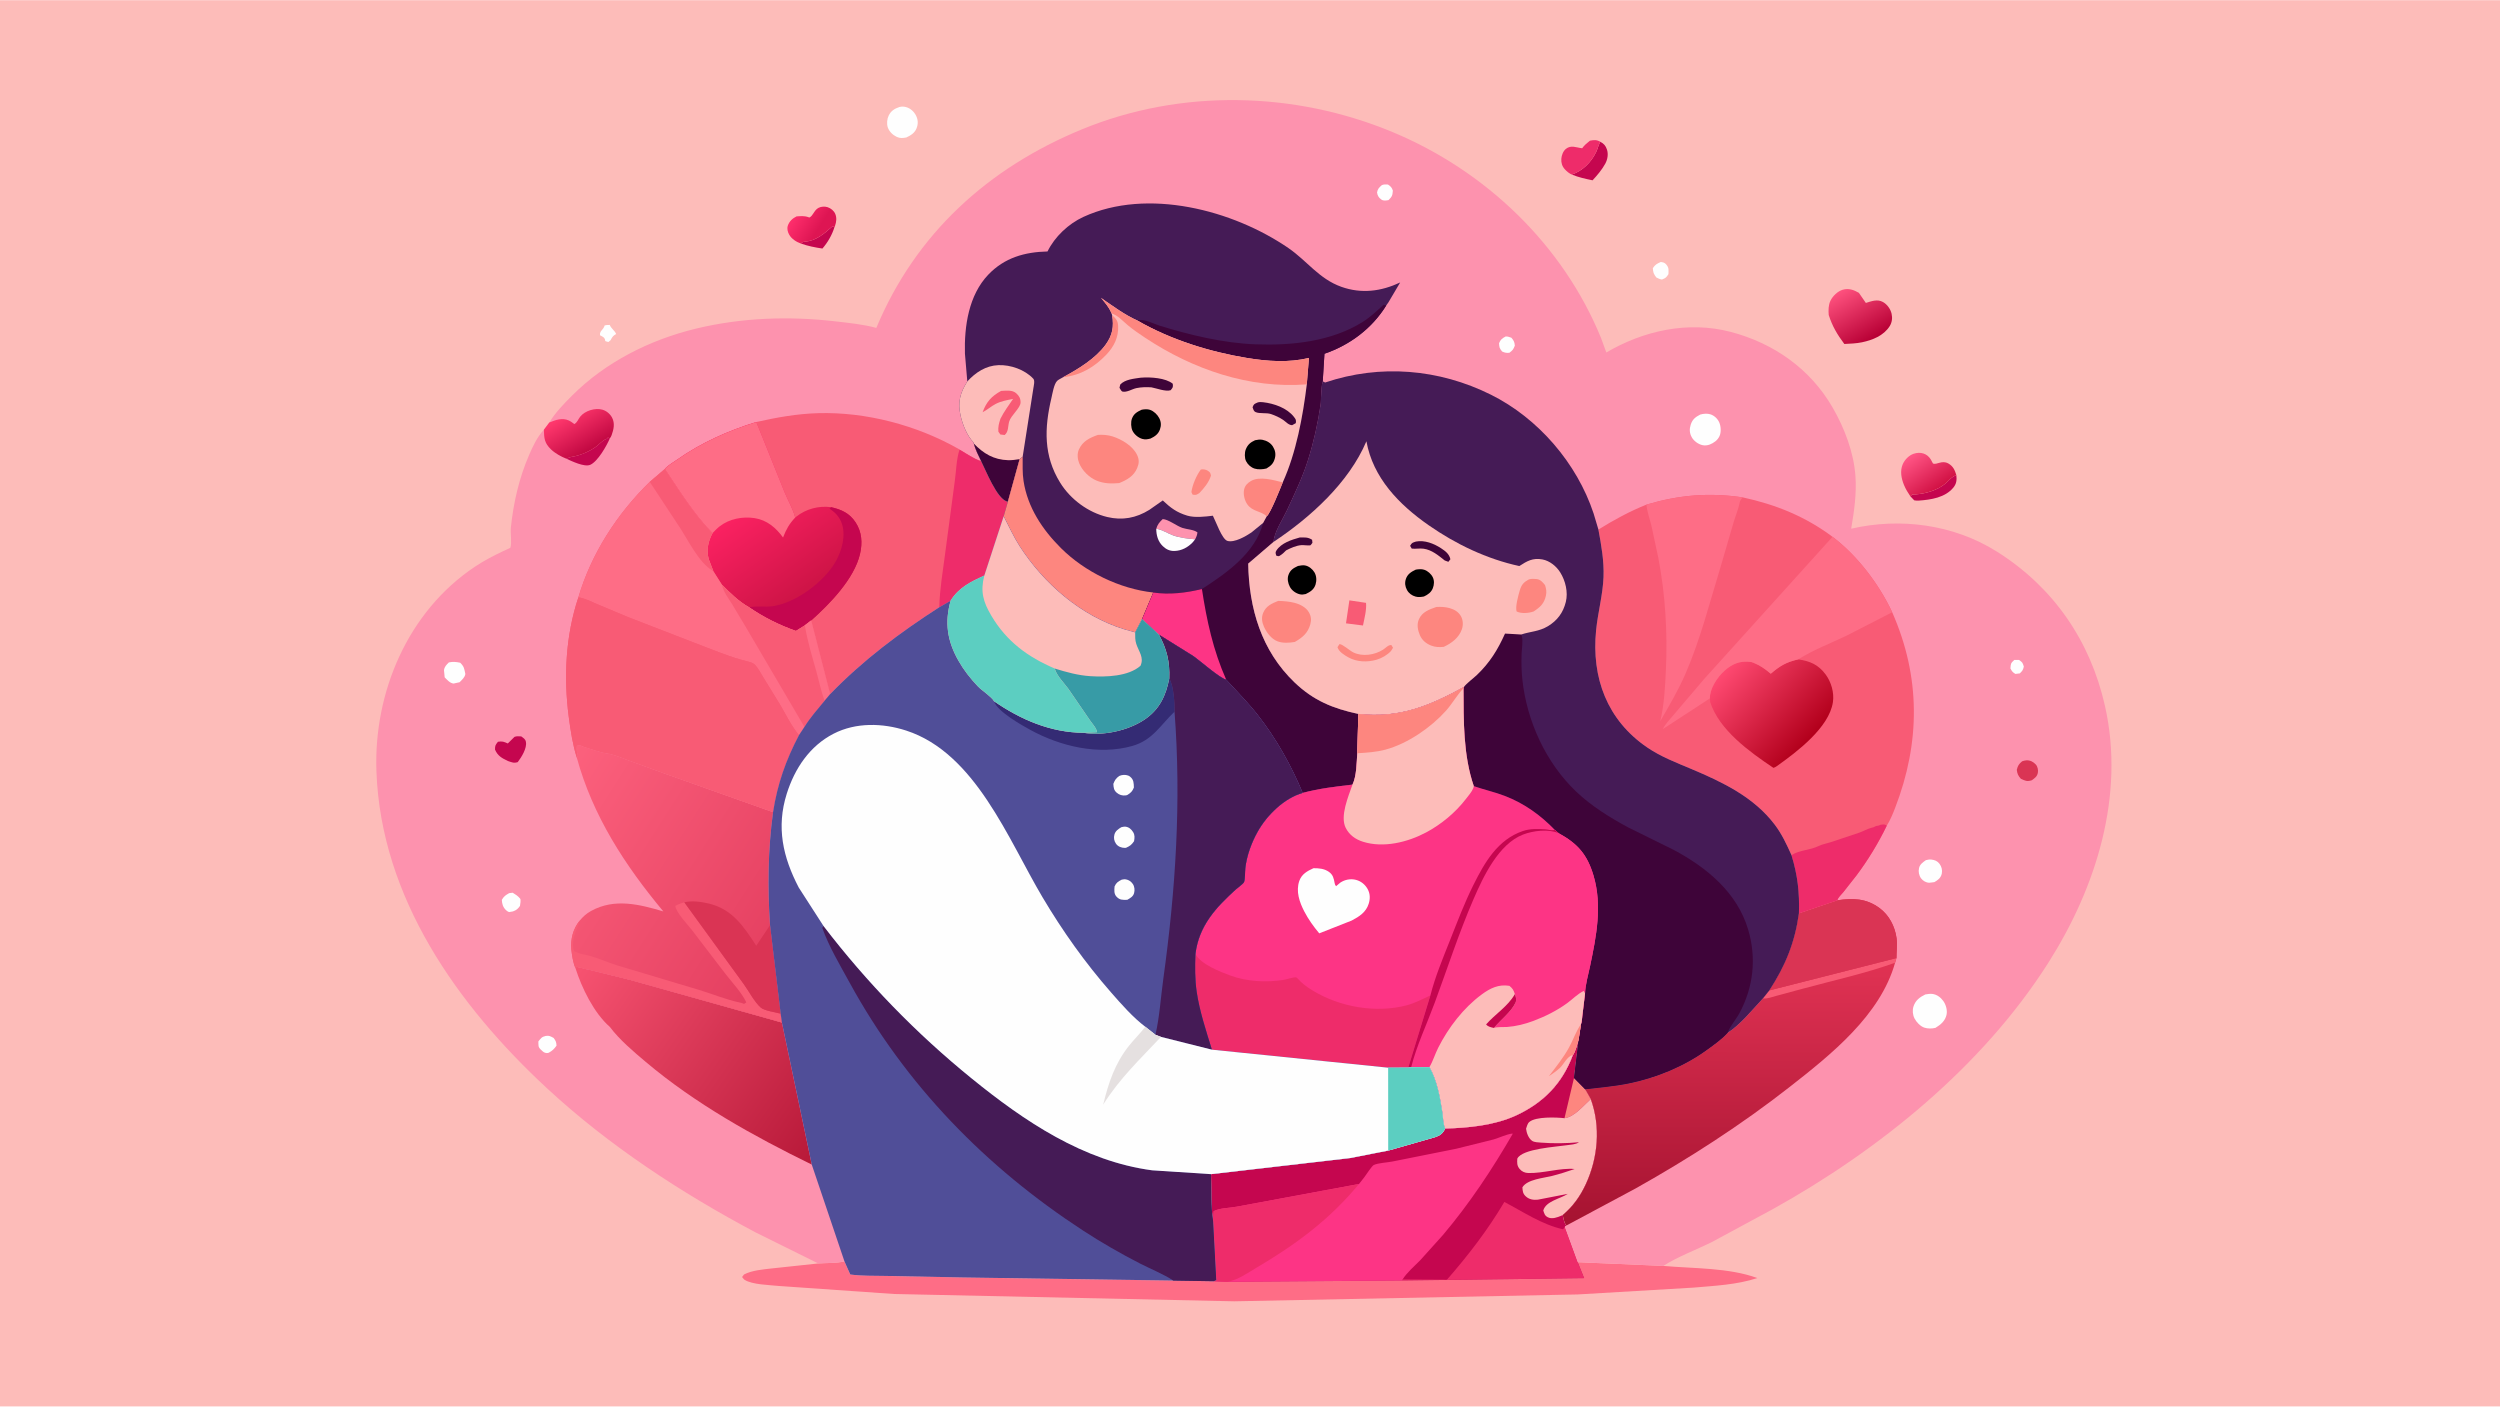 <svg version="1.1" xmlns="http://www.w3.org/2000/svg" style="display: block;" viewBox="0 0 2048 1152" width="1820" height="1024">
<defs>
	<linearGradient id="Gradient1" gradientUnits="userSpaceOnUse" x1="671.065" y1="186.333" x2="652.917" y2="174.739">
		<stop class="stop0" offset="0" stop-opacity="1" stop-color="rgb(222,21,83)"/>
		<stop class="stop1" offset="1" stop-opacity="1" stop-color="rgb(253,45,107)"/>
	</linearGradient>
	<linearGradient id="Gradient2" gradientUnits="userSpaceOnUse" x1="1586.46" y1="400.369" x2="1566.92" y2="372.922">
		<stop class="stop0" offset="0" stop-opacity="1" stop-color="rgb(210,18,69)"/>
		<stop class="stop1" offset="1" stop-opacity="1" stop-color="rgb(255,84,132)"/>
	</linearGradient>
	<linearGradient id="Gradient3" gradientUnits="userSpaceOnUse" x1="1534.49" y1="277.091" x2="1510.02" y2="236.01">
		<stop class="stop0" offset="0" stop-opacity="1" stop-color="rgb(184,0,53)"/>
		<stop class="stop1" offset="1" stop-opacity="1" stop-color="rgb(255,82,127)"/>
	</linearGradient>
	<linearGradient id="Gradient4" gradientUnits="userSpaceOnUse" x1="483.054" y1="367.387" x2="465.802" y2="338.7">
		<stop class="stop0" offset="0" stop-opacity="1" stop-color="rgb(195,9,67)"/>
		<stop class="stop1" offset="1" stop-opacity="1" stop-color="rgb(254,55,108)"/>
	</linearGradient>
	<linearGradient id="Gradient5" gradientUnits="userSpaceOnUse" x1="683.593" y1="924.269" x2="479.65" y2="780.173">
		<stop class="stop0" offset="0" stop-opacity="1" stop-color="rgb(184,25,57)"/>
		<stop class="stop1" offset="1" stop-opacity="1" stop-color="rgb(247,83,113)"/>
	</linearGradient>
	<linearGradient id="Gradient6" gradientUnits="userSpaceOnUse" x1="1415.36" y1="1001.17" x2="1415.63" y2="790.827">
		<stop class="stop0" offset="0" stop-opacity="1" stop-color="rgb(166,19,49)"/>
		<stop class="stop1" offset="1" stop-opacity="1" stop-color="rgb(224,50,83)"/>
	</linearGradient>
	<linearGradient id="Gradient7" gradientUnits="userSpaceOnUse" x1="633.943" y1="775.892" x2="443.73" y2="654.182">
		<stop class="stop0" offset="0" stop-opacity="1" stop-color="rgb(229,64,97)"/>
		<stop class="stop1" offset="1" stop-opacity="1" stop-color="rgb(252,97,125)"/>
	</linearGradient>
	<linearGradient id="Gradient8" gradientUnits="userSpaceOnUse" x1="1484.79" y1="601.894" x2="1418.74" y2="541.533">
		<stop class="stop0" offset="0" stop-opacity="1" stop-color="rgb(179,0,28)"/>
		<stop class="stop1" offset="1" stop-opacity="1" stop-color="rgb(255,74,114)"/>
	</linearGradient>
	<linearGradient id="Gradient9" gradientUnits="userSpaceOnUse" x1="660.795" y1="481.559" x2="613.885" y2="415.23">
		<stop class="stop0" offset="0" stop-opacity="1" stop-color="rgb(207,20,71)"/>
		<stop class="stop1" offset="1" stop-opacity="1" stop-color="rgb(250,33,97)"/>
	</linearGradient>
</defs>
<path transform="translate(0,0)" fill="rgb(253,188,185)" d="M -0 -0 L 2048 0 L 2048 1152 L -0 1152 L -0 -0 z"/>
<path transform="translate(0,0)" fill="rgb(254,254,254)" d="M 495.316 266.5 C 496.747 266.015 498.007 266.082 499.5 266.059 C 501.006 269.528 503.523 270.427 504.729 273.5 C 502.568 274.668 501.7 275.675 500.547 277.851 L 500.216 278.5 L 498.42 280.029 C 494.01 279.166 496.92 279.068 494.767 276.5 C 494.204 275.829 492.339 275.002 491.525 274.5 C 491.124 270.651 494.171 270.439 495.316 266.5 z"/>
<path transform="translate(0,0)" fill="rgb(254,254,254)" d="M 1360.47 214.5 C 1362.1 214.633 1363.6 214.979 1364.75 216.255 C 1367.36 219.154 1366.9 220.934 1366.77 224.5 C 1364.91 227.302 1364.62 227.564 1361.5 228.831 C 1359.86 228.736 1358.35 227.851 1356.88 227.179 C 1354.63 224.198 1354.27 223.222 1354 219.5 C 1356.15 216.462 1357.21 216 1360.47 214.5 z"/>
<path transform="translate(0,0)" fill="rgb(197,6,79)" d="M 656.04 199.341 C 657.05 198.472 657.605 198.028 658.976 197.917 C 668.702 197.132 674.977 191.411 682.053 185.202 L 683.559 186.08 C 681.571 192.418 678.087 198.436 673.733 203.468 C 667.57 202.53 661.933 201.467 656.04 199.341 z"/>
<path transform="translate(0,0)" fill="rgb(197,6,79)" d="M 1564.96 406.419 L 1566.63 404.952 C 1574.42 404.965 1584.45 402.435 1590.87 398.05 L 1591.6 397.545 C 1595.57 394.973 1598.26 390.423 1602.66 389.163 C 1603.06 393.095 1602.8 396.123 1600.2 399.293 C 1593.45 407.517 1581.79 409.253 1571.81 409.956 C 1570.53 410.047 1569.42 409.937 1568.16 409.734 L 1564.96 406.419 z"/>
<path transform="translate(0,0)" fill="rgb(197,6,79)" d="M 1310.98 116.008 C 1313.94 117.574 1315.38 119.233 1316.44 122.442 C 1317.66 126.149 1316.91 130.458 1315.09 133.844 C 1312.42 138.798 1308.44 143.476 1304.63 147.574 C 1298.82 146.352 1293.18 145.168 1287.66 142.865 C 1296.47 139.796 1303.41 132.951 1307.5 124.554 C 1308.78 121.925 1309.31 119.14 1310.71 116.516 L 1310.98 116.008 z"/>
<path transform="translate(0,0)" fill="rgb(254,254,254)" d="M 736.828 87.5 C 738.851 87.077 740.453 87.065 742.463 87.659 C 745.909 88.676 748.774 91.319 750.375 94.5 C 752.139 98.006 752.27 101.25 750.854 104.92 C 749.341 108.841 746.009 110.846 742.402 112.5 C 739.534 112.998 737.313 113.269 734.602 111.99 C 731.361 110.461 728.414 107.611 727.257 104.16 C 726.284 101.261 726.661 97.276 728.013 94.546 C 729.988 90.558 732.767 88.938 736.828 87.5 z"/>
<path transform="translate(0,0)" fill="rgb(238,44,106)" d="M 1287.66 142.865 C 1285.53 142.023 1283.42 140.188 1281.88 138.5 C 1279.7 136.122 1278.82 133.204 1279.03 130 C 1279.22 127.162 1280.49 123.7 1282.74 121.856 C 1286.99 118.389 1291.43 120.814 1296.09 121.311 C 1297.95 118.755 1300.04 117.043 1302.5 115.105 C 1305.9 114.52 1307.81 114.207 1310.98 116.008 L 1310.71 116.516 C 1309.31 119.14 1308.78 121.925 1307.5 124.554 C 1303.41 132.951 1296.47 139.796 1287.66 142.865 z"/>
<path transform="translate(0,0)" fill="url(#Gradient1)" d="M 656.04 199.341 C 652.406 198.101 648.451 195.55 646.524 192.131 C 645.272 189.911 644.546 187.249 645.372 184.759 C 646.551 181.207 649.233 178.728 652.5 177.129 C 655.981 176.883 659.013 176.576 662.354 177.808 L 663 178.067 C 666.186 176.658 666.746 172.133 670.5 170.143 C 672.708 168.973 675.724 168.814 678.044 169.615 C 680.715 170.537 683.134 172.482 684.256 175.119 C 685.568 178.204 685.178 181.657 684.082 184.721 L 683.559 186.08 L 682.053 185.202 C 674.977 191.411 668.702 197.132 658.976 197.917 C 657.605 198.028 657.05 198.472 656.04 199.341 z"/>
<path transform="translate(0,0)" fill="url(#Gradient2)" d="M 1564.96 406.419 C 1562.95 403.467 1561.14 400.529 1559.77 397.22 C 1557.57 391.897 1556.33 385.661 1558.72 380.141 C 1560.32 376.449 1563.85 372.86 1567.7 371.565 C 1573.22 369.705 1578.81 371.299 1581.8 376.427 C 1581.98 376.734 1583.35 379.488 1583.47 379.54 C 1586.64 380.938 1590.72 376.49 1596.15 379.583 C 1600.04 381.795 1601.45 385.079 1602.66 389.163 C 1598.26 390.423 1595.57 394.973 1591.6 397.545 L 1590.87 398.05 C 1584.45 402.435 1574.42 404.965 1566.63 404.952 L 1564.96 406.419 z"/>
<path transform="translate(0,0)" fill="url(#Gradient3)" d="M 1498.09 257.93 C 1497.78 254.123 1497.79 249.689 1499.5 246.211 C 1501.41 242.328 1505.39 238.401 1509.63 237.18 C 1514.41 235.801 1518.71 237.355 1522.8 239.746 L 1528.5 248.018 C 1533.1 246.618 1537.91 244.687 1542.48 247.244 C 1545.95 249.185 1548.7 252.986 1549.59 256.834 C 1550.4 260.327 1549.94 264.027 1548.01 267.07 C 1543.06 274.874 1533.98 278.455 1525.31 280.264 C 1520.61 281.246 1515.67 281.393 1510.88 281.65 C 1505.08 273.905 1501.11 267.261 1498.09 257.93 z"/>
<path transform="translate(0,0)" fill="rgb(254,109,134)" d="M 691.783 1033.19 L 696.547 1043.9 C 706.04 1045.26 716.333 1044.83 725.939 1045.1 L 788.58 1046.34 L 961.196 1048.91 L 994.175 1049.45 L 1005.6 1049.94 L 1148.64 1048.85 L 1297.76 1046.92 L 1292.49 1033.84 L 1362.61 1036.89 C 1387.43 1039.13 1416.12 1038.24 1439.64 1046.84 C 1422.85 1052.34 1404.89 1053.14 1387.39 1054.67 L 1292.5 1060.27 L 1011.18 1065.89 L 732.229 1059.89 L 637.642 1053.3 C 630.163 1052.49 616.299 1052.29 609.958 1048.28 C 609.302 1047.87 608.461 1046.61 607.909 1046 L 609.5 1043.91 C 616.134 1040.44 625.253 1039.78 632.622 1038.92 L 670.324 1034.88 C 677.276 1034.4 685.016 1034.78 691.783 1033.19 z"/>
<path transform="translate(0,0)" fill="rgb(197,6,79)" d="M 1293.14 851.753 L 1289.42 882.889 L 1298.6 892.206 L 1303.16 900.179 C 1311.4 922.875 1309.13 948.333 1299.03 970.09 C 1294.55 979.745 1288.41 988.411 1280.18 995.211 C 1280.87 998.22 1281.3 1001.28 1283.13 1003.83 L 1281.93 1004.98 L 1292.49 1033.84 L 1297.76 1046.92 L 1148.64 1048.85 L 1005.6 1049.94 L 994.175 1049.45 L 996.339 1048.46 L 993.765 1000.09 C 991.724 988.07 992.483 973.967 992.071 961.725 L 1106.15 948.527 L 1137.21 942.415 L 1175.52 931.445 C 1179.91 929.974 1181.84 928.462 1183.88 924.343 C 1202.83 923.876 1224.44 921.71 1241.85 913.666 C 1264.44 903.23 1279.81 887.451 1288.51 864.09 C 1290.64 861.354 1291.93 855.168 1293.14 851.753 z"/>
<path transform="translate(0,0)" fill="rgb(253,134,127)" d="M 1289.42 882.889 L 1298.6 892.206 L 1303.16 900.179 C 1297.16 905.515 1289.75 914.906 1281.63 915.888 L 1289.42 882.889 z"/>
<path transform="translate(0,0)" fill="rgb(253,188,185)" d="M 1303.16 900.179 C 1311.4 922.875 1309.13 948.333 1299.03 970.09 C 1294.55 979.745 1288.41 988.411 1280.18 995.211 L 1279.11 995.718 C 1275.83 997.141 1271.42 998.804 1268 997.057 C 1265.38 995.718 1265.15 994.09 1264.25 991.5 C 1266.46 983.732 1277.93 982.017 1284.37 977.863 L 1259.81 982.637 C 1256.25 983.021 1252.76 982.502 1250 979.99 C 1247.45 977.674 1247.37 975.67 1247.15 972.5 C 1251.16 965.938 1264.3 964.986 1271.39 963.2 C 1277.66 961.622 1283.87 959.614 1289.98 957.502 C 1277.88 956.475 1264.31 961.125 1252.02 960.804 C 1249.19 960.73 1246.75 959.678 1244.91 957.5 C 1242.6 954.763 1242.77 952.333 1242.98 949 C 1247.05 940.814 1275 939.367 1283.46 938.029 C 1286.64 937.526 1290.86 937.493 1293.5 935.578 C 1283.67 936.526 1272.3 936.692 1262.5 935.897 C 1260.27 935.716 1256.88 935.689 1255.06 934.405 C 1252.1 932.317 1250.54 927.923 1250.15 924.5 C 1250.84 922.573 1251.26 920.24 1252.87 918.924 C 1258.29 914.477 1274.7 915.102 1281.63 915.888 C 1289.75 914.906 1297.16 905.515 1303.16 900.179 z"/>
<path transform="translate(0,0)" fill="rgb(238,44,106)" d="M 1148.99 1047.99 L 1185.33 1048.2 C 1202.65 1028.39 1218.98 1007.19 1232.36 984.502 C 1248.04 992.719 1262.99 1002.98 1280.47 1006.9 L 1281.93 1004.98 L 1292.49 1033.84 L 1297.76 1046.92 L 1148.64 1048.85 L 1148.99 1047.99 z"/>
<path transform="translate(0,0)" fill="rgb(253,52,133)" d="M 1117.66 964.232 C 1119.09 962.383 1123.79 954.946 1125.43 954.204 C 1129.24 952.491 1136.31 952.24 1140.6 951.381 L 1192.9 940.917 L 1223.56 933.285 C 1228.23 931.906 1233.8 929.186 1238.51 928.528 L 1239.3 928.568 C 1222.48 957.705 1203.76 985.909 1182.02 1011.63 L 1163.46 1032.24 C 1158.69 1037.12 1152.58 1042.21 1148.99 1047.99 L 1148.64 1048.85 L 1005.6 1049.94 L 994.175 1049.45 L 996.339 1048.46 L 993.765 1000.09 L 994.21 992.075 C 999.093 989.37 1007.41 989.513 1013.07 988.388 L 1113.28 969.77 L 1117.66 964.232 z"/>
<path transform="translate(0,0)" fill="rgb(238,44,106)" d="M 993.765 1000.09 L 994.21 992.075 C 999.093 989.37 1007.41 989.513 1013.07 988.388 L 1113.28 969.77 C 1089.34 998.835 1061.57 1019.38 1029.35 1038.34 C 1021.89 1042.74 1014.17 1048.32 1005.6 1049.94 L 994.175 1049.45 L 996.339 1048.46 L 993.765 1000.09 z"/>
<path transform="translate(0,0)" fill="rgb(253,146,174)" d="M 449.995 345.98 C 454.951 337.799 461.887 330.68 468.621 323.944 C 496.142 296.41 532.381 278.225 570 269.105 C 607.572 259.997 646.716 258.687 685.046 263.19 C 695.819 264.455 707.417 265.593 717.88 268.484 C 750.128 191.25 809.505 137.443 886.25 105.841 C 967.258 72.483 1060.29 74.499 1140.94 108.111 C 1216.87 139.754 1280.14 200.083 1311.48 276.514 L 1315.9 288.616 C 1346.36 270.736 1382.8 262.597 1417.67 271.716 C 1452.87 280.923 1482.93 301.901 1501.31 333.749 C 1510.96 350.47 1518.58 370.298 1519.97 389.735 C 1521.02 404.516 1518.93 418.477 1516.5 432.974 C 1556.69 423.698 1600.23 429.421 1635.58 451.568 C 1682.11 480.721 1712.4 524.769 1724.42 578.271 C 1740.89 651.544 1717.22 726.841 1677.91 788.684 C 1623.96 873.57 1539.47 941.962 1452.22 990.424 L 1402.08 1017.5 C 1389.2 1023.88 1374.7 1029.14 1362.61 1036.89 L 1292.49 1033.84 L 1281.93 1004.98 L 1283.13 1003.83 C 1281.3 1001.28 1280.87 998.22 1280.18 995.211 C 1288.41 988.411 1294.55 979.745 1299.03 970.09 C 1309.13 948.333 1311.4 922.875 1303.16 900.179 L 1298.6 892.206 L 1289.42 882.889 L 1293.14 851.753 C 1291.93 855.168 1290.64 861.354 1288.51 864.09 C 1279.81 887.451 1264.44 903.23 1241.85 913.666 C 1224.44 921.71 1202.83 923.876 1183.88 924.343 C 1181.84 928.462 1179.91 929.974 1175.52 931.445 L 1137.21 942.415 L 1106.15 948.527 L 992.071 961.725 C 992.483 973.967 991.724 988.07 993.765 1000.09 L 996.339 1048.46 L 994.175 1049.45 L 961.196 1048.91 L 788.58 1046.34 L 725.939 1045.1 C 716.333 1044.83 706.04 1045.26 696.547 1043.9 L 691.783 1033.19 C 685.016 1034.78 677.276 1034.4 670.324 1034.88 L 618.647 1009.28 C 558.059 977.059 498.817 938.312 448.331 891.592 C 374.876 823.616 312.127 735.27 308.373 631.846 C 306.014 566.855 334.191 500.686 389.103 464.058 C 396.495 459.127 404.183 455.146 412.204 451.354 C 412.718 451.111 418.034 448.722 418.082 448.598 C 419.426 445.123 418.038 436.275 418.496 431.946 C 420.648 411.635 425.217 391.619 433.333 372.818 C 436.483 365.52 440.07 357.773 445.54 351.907 L 449.995 345.98 z"/>
<path transform="translate(0,0)" fill="rgb(254,254,254)" d="M 1650.09 540.5 L 1654.01 540.5 C 1656.85 542.491 1656.91 542.672 1657.92 546 C 1657.17 548.916 1656.78 549.364 1654.63 551.5 L 1651 551.935 C 1648.64 550.481 1648.3 549.953 1646.95 547.5 C 1647.23 543.627 1647.06 543.263 1650.09 540.5 z"/>
<path transform="translate(0,0)" fill="rgb(254,254,254)" d="M 1132.03 151.5 C 1133.68 150.808 1135.25 150.962 1137 151.008 C 1139.23 152.5 1140.18 153.434 1141.03 156 C 1140.7 160.163 1140.4 160.783 1137.5 163.783 C 1135.43 164.126 1133.32 164.586 1131.5 163.261 C 1129.34 161.694 1128.47 160.081 1128.07 157.5 C 1128.6 154.548 1129.87 153.39 1132.03 151.5 z"/>
<path transform="translate(0,0)" fill="rgb(254,254,254)" d="M 1233.46 275.5 C 1235.15 275.413 1236.48 275.992 1238.07 276.5 C 1240.05 278.722 1240.71 280.02 1240.95 283 C 1239.66 286.233 1239.26 286.727 1236.5 288.848 C 1234.08 289.11 1232.71 288.811 1230.5 287.799 C 1228.31 284.991 1228.24 284.567 1228.02 281 C 1229.34 277.879 1230.59 277.035 1233.46 275.5 z"/>
<path transform="translate(0,0)" fill="rgb(254,254,254)" d="M 447.039 848.5 C 450.023 848.042 450.888 848.801 453.5 850.121 C 455.241 852.36 455.822 853.651 455.889 856.5 C 453.933 859.201 452.486 860.641 449.5 862.273 C 448.837 862.434 448.601 862.528 447.859 862.517 C 445.784 862.486 444.644 861.203 443.221 859.886 C 440.666 857.522 441.168 856.341 441.028 853 C 443.178 850.388 443.632 849.306 447.039 848.5 z"/>
<path transform="translate(0,0)" fill="rgb(254,254,254)" d="M 417.169 731.5 L 420.01 731.185 C 422.374 732.611 424.291 733.835 426.089 736 C 426.89 736.964 426.104 740.622 425.975 742 C 424.223 744.454 423.026 745.47 420.182 746.5 L 416.995 747.042 C 416.059 746.638 415.23 746.17 414.5 745.44 C 411.946 742.889 411.301 740.452 411.102 737 C 412.988 733.862 414.094 733.266 417.169 731.5 z"/>
<path transform="translate(0,0)" fill="rgb(218,52,84)" d="M 1656.53 623.5 C 1657.65 623.137 1658.82 622.78 1660 622.721 C 1663.08 622.566 1665.76 623.933 1667.78 626.198 C 1669.28 627.885 1669.87 630.886 1669.39 633.066 C 1668.72 636.18 1666.82 637.279 1664.5 639.031 C 1660.53 640.343 1659.03 639.451 1655.5 637.849 C 1653.22 635.235 1652.6 633.937 1652.15 630.5 C 1653.02 627.002 1653.84 625.785 1656.53 623.5 z"/>
<path transform="translate(0,0)" fill="rgb(254,254,254)" d="M 367.729 542.5 C 371.187 541.815 373.579 542.047 377 542.772 C 380.323 546.024 380.24 547.553 381.219 552 C 380.735 554.895 378.462 556.707 376.5 558.744 L 371.5 559.841 C 368.374 559.355 366.456 556.889 364.283 554.761 L 363.729 549 C 363.948 546.181 365.79 544.355 367.729 542.5 z"/>
<path transform="translate(0,0)" fill="rgb(197,6,79)" d="M 463.871 375.597 C 465.451 375.016 467.122 374.299 468.791 374.027 C 475.398 372.948 483.187 369.64 488.491 365.623 C 490.637 363.997 494 360.366 496.408 359.611 C 497.351 359.316 497.377 359.035 498.008 358.256 L 499.545 359.03 C 497.143 364.76 489.68 378.058 483.448 380.673 C 478.708 382.662 468.369 377.646 463.871 375.597 z"/>
<path transform="translate(0,0)" fill="rgb(254,254,254)" d="M 1577.7 704.5 C 1579.22 704.114 1580.57 703.837 1582.15 704.012 C 1584.9 704.318 1587.16 705.216 1588.87 707.516 C 1590.57 709.809 1591.3 712.691 1590.72 715.5 C 1589.98 719.015 1587.57 720.836 1584.63 722.5 L 1580.5 723.005 C 1577.96 722.998 1575.34 721.505 1573.82 719.5 C 1572 717.092 1571.4 713.956 1572.07 711 C 1572.76 707.908 1575.28 706.203 1577.7 704.5 z"/>
<path transform="translate(0,0)" fill="rgb(197,6,79)" d="M 421.473 603.5 C 423.095 602.787 425.238 603.072 427 603.109 C 428.745 604.479 430.329 605.188 430.802 607.49 C 431.89 612.78 427.17 620.163 424.128 624.194 C 420.761 625.225 419.494 624.363 416.193 623.318 C 411.26 621.003 407.666 619.104 405.5 613.879 C 405.551 610.468 405.825 610.236 407.919 607.5 C 411.652 606.953 412.652 607.469 416 608.905 L 421.473 603.5 z"/>
<path transform="translate(0,0)" fill="rgb(254,254,254)" d="M 1392.78 339.5 C 1395.21 338.717 1398.66 338.454 1401.11 339.247 C 1404.31 340.287 1406.93 342.703 1408.34 345.751 C 1409.78 348.875 1410.1 353.84 1408.66 357.028 C 1407.06 360.564 1403.98 362.692 1400.5 364.081 C 1398.73 364.747 1396.4 364.935 1394.57 364.508 C 1391.13 363.711 1387.57 361.112 1385.86 358.006 C 1384.02 354.668 1383.88 351.368 1385.02 347.802 C 1386.41 343.434 1388.82 341.538 1392.78 339.5 z"/>
<path transform="translate(0,0)" fill="rgb(254,254,254)" d="M 1577.23 814.5 C 1579.12 814.204 1581.16 813.831 1583.07 814.086 C 1586.73 814.575 1589.89 816.975 1591.98 819.917 C 1594.09 822.893 1595.4 827.42 1594.62 831.09 C 1593.51 836.245 1589.78 839.299 1585.5 841.89 C 1582.71 842.571 1579.24 842.624 1576.48 841.722 C 1573.1 840.616 1569.97 837.238 1568.36 834.138 C 1566.85 831.22 1566.52 827.382 1567.56 824.249 C 1569.24 819.238 1572.69 816.749 1577.23 814.5 z"/>
<path transform="translate(0,0)" fill="url(#Gradient4)" d="M 449.995 345.98 C 455.081 343.911 460.485 341.861 465.881 344.282 C 467.528 345.022 469.056 346.175 470.5 347.247 C 472.948 345.905 473.593 343.348 475.256 341.239 C 479.13 336.33 487.588 333.744 493.5 335.468 C 496.848 336.444 499.797 338.933 501.407 341.985 C 503.865 346.643 502.733 351.671 501.028 356.358 C 500.651 357.397 500.194 358.147 499.545 359.03 L 498.008 358.256 C 497.377 359.035 497.351 359.316 496.408 359.611 C 494 360.366 490.637 363.997 488.491 365.623 C 483.187 369.64 475.398 372.948 468.791 374.027 C 467.122 374.299 465.451 375.016 463.871 375.597 C 459.464 373.809 454.818 371.295 451.382 367.991 C 446.072 362.885 445.719 359.125 445.54 351.907 L 449.995 345.98 z"/>
<path transform="translate(0,0)" fill="url(#Gradient5)" d="M 471.375 792.854 L 472.51 791.5 L 473.367 791.982 C 474.579 792.636 475.467 792.379 476.71 792.7 L 477.555 793.107 C 479.273 793.866 481.491 793.759 483.5 794.466 L 515.723 802.439 L 640.536 837.526 L 664.994 953.878 C 617.387 930.604 569.678 904.114 529.064 869.841 C 519.01 861.357 507.488 851.658 499.575 841.091 C 486.513 829.703 476.551 809.147 471.375 792.854 z"/>
<path transform="translate(0,0)" fill="url(#Gradient6)" d="M 1505.15 737.375 C 1517.93 735.494 1528.73 735.71 1539.67 743.718 C 1547.54 749.48 1552.35 758.785 1553.65 768.375 C 1554.4 773.851 1553.56 779.228 1553.58 784.708 L 1552.45 788.531 C 1540.35 831.635 1499.87 863.868 1465.98 890.371 C 1426.33 921.379 1383.87 948.752 1339.98 973.392 L 1283.13 1003.83 C 1281.3 1001.28 1280.87 998.22 1280.18 995.211 C 1288.41 988.411 1294.55 979.745 1299.03 970.09 C 1309.13 948.333 1311.4 922.875 1303.16 900.179 L 1298.6 892.206 C 1310.44 890.751 1322.03 889.903 1333.77 887.538 C 1356.69 882.924 1379.73 873.488 1398.65 859.673 C 1404.36 855.498 1410.46 851.255 1415.22 845.981 C 1425.52 839.561 1435.8 826.731 1444.18 817.793 L 1449.47 811.179 C 1462.67 790.879 1470.3 772.185 1473.69 748.063 L 1505.15 737.375 z"/>
<path transform="translate(0,0)" fill="rgb(248,91,117)" d="M 1449.47 811.179 L 1553.58 784.708 L 1552.45 788.531 C 1527.84 797.379 1501.83 803.011 1476.61 809.87 L 1455.61 815.537 C 1451.98 816.525 1447.96 818.145 1444.18 817.793 L 1449.47 811.179 z"/>
<path transform="translate(0,0)" fill="rgb(218,52,84)" d="M 1505.15 737.375 C 1517.93 735.494 1528.73 735.71 1539.67 743.718 C 1547.54 749.48 1552.35 758.785 1553.65 768.375 C 1554.4 773.851 1553.56 779.228 1553.58 784.708 L 1449.47 811.179 C 1462.67 790.879 1470.3 772.185 1473.69 748.063 L 1505.15 737.375 z"/>
<path transform="translate(0,0)" fill="url(#Gradient7)" d="M 472.506 620.486 C 472.959 619.428 473.356 619.15 473.025 618.015 C 472.255 615.379 472.15 613.522 472.437 610.773 C 475.501 609.625 476.268 611.034 479.117 611.883 C 484.881 613.599 491.493 616.225 497.352 617.018 C 503.133 617.801 508.949 620.591 514.433 622.544 L 545.429 633.851 L 633.28 665.139 C 629.106 696.113 628.69 726.565 630.806 757.745 L 639.495 830.247 L 640.536 837.526 L 515.723 802.439 L 483.5 794.466 C 481.491 793.759 479.273 793.866 477.555 793.107 L 476.71 792.7 C 475.467 792.379 474.579 792.636 473.367 791.982 L 472.51 791.5 L 471.375 792.854 C 469.547 788.711 468.525 782.385 468.081 777.822 C 467.246 769.256 469.443 760.859 474.766 754.15 C 477.62 750.779 480.282 748.261 484.177 746.124 C 503.55 735.492 523.581 740.659 543.41 746.49 C 512.048 708.903 485.481 668.089 472.506 620.486 z"/>
<path transform="translate(0,0)" fill="rgb(248,91,117)" d="M 560.558 739.035 L 609.165 805.883 C 613.466 811.731 617.959 820.641 623.226 825.289 C 626.054 827.784 635.478 829.199 639.495 830.247 L 640.536 837.526 L 515.723 802.439 L 483.5 794.466 C 481.491 793.759 479.273 793.866 477.555 793.107 L 476.71 792.7 C 475.467 792.379 474.579 792.636 473.367 791.982 L 472.51 791.5 L 471.375 792.854 C 469.547 788.711 468.525 782.385 468.081 777.822 C 467.246 769.256 469.443 760.859 474.766 754.15 C 474.215 757.314 472.568 760.384 471.47 763.404 C 469.891 767.744 468.341 774.818 470.335 779.096 C 472.834 779.934 474.919 781.197 477.565 781.648 C 486.969 783.25 496.307 787.829 505.5 790.687 L 572.881 810.854 C 583.692 814.13 594.786 818.757 605.807 821.095 C 606.822 821.31 607.704 821.467 608.655 821.893 L 609.5 822.285 L 611.382 821 C 607.543 812.867 599.735 804.704 594.212 797.545 L 566.52 761.362 C 563.239 757.163 553.614 747.13 553.253 742 C 555.416 740.517 558.086 739.858 560.558 739.035 z"/>
<path transform="translate(0,0)" fill="rgb(218,52,84)" d="M 560.558 739.035 C 566.768 737.53 574.108 738.524 580.258 739.948 C 599.852 744.483 609.212 758.754 619.526 774.614 L 630.806 757.745 L 639.495 830.247 C 635.478 829.199 626.054 827.784 623.226 825.289 C 617.959 820.641 613.466 811.731 609.165 805.883 L 560.558 739.035 z"/>
<path transform="translate(0,0)" fill="rgb(248,91,117)" d="M 1348.79 413.233 C 1375.47 405.3 1400.16 403.247 1427.75 407.33 C 1454.94 413.267 1478.76 422.882 1501.21 439.601 C 1521.54 454.977 1539.29 478.36 1550.09 501.409 C 1573.46 554.425 1573.25 607.984 1552.45 661.785 C 1550.57 666.638 1548.44 671.834 1545.65 676.221 C 1538.62 690.663 1530.42 704.197 1520.79 717.054 L 1509.98 730.787 C 1508.4 732.67 1505.78 735.032 1505.15 737.375 L 1473.69 748.063 C 1474.24 730.962 1472.65 716.753 1467.57 700.37 C 1463.63 691.629 1459.73 683.177 1453.92 675.494 C 1436.73 652.752 1411.11 640.558 1385.47 629.774 C 1373.1 624.573 1360.59 619.788 1349.43 612.194 C 1316.59 589.836 1303.64 555.111 1307.52 516.191 C 1308.98 501.573 1313.01 487.294 1313.61 472.589 C 1314.13 459.613 1311.77 446.364 1309.41 433.675 C 1322.31 425.66 1334.64 418.901 1348.79 413.233 z"/>
<path transform="translate(0,0)" fill="rgb(238,44,106)" d="M 1467.57 700.37 C 1474.29 696.134 1482.81 696.338 1489.53 693.041 C 1492.82 691.427 1496.29 690.885 1499.72 689.786 L 1523.01 682.005 C 1526.45 680.889 1529.52 678.878 1533.01 678.005 C 1534.16 677.716 1534.86 677.654 1535.87 676.979 C 1537.35 675.997 1538.68 676.724 1540.5 675.51 C 1542.84 675.301 1543.72 674.783 1545.65 676.221 C 1538.62 690.663 1530.42 704.197 1520.79 717.054 L 1509.98 730.787 C 1508.4 732.67 1505.78 735.032 1505.15 737.375 L 1473.69 748.063 C 1474.24 730.962 1472.65 716.753 1467.57 700.37 z"/>
<path transform="translate(0,0)" fill="url(#Gradient8)" d="M 1473.12 540.015 C 1482.74 541.411 1489.54 544.321 1495.5 552.297 C 1500.15 558.52 1502.67 567.308 1501.53 575.021 C 1498.43 596.022 1471.73 616.017 1455.49 627.533 C 1454.53 628.212 1453.88 628.545 1452.78 628.883 C 1433.4 615.893 1408.35 597.955 1400.99 574.99 L 1400.77 571.953 C 1400.74 570.992 1400.77 570.046 1400.92 569.094 C 1402.2 560.99 1408.85 551.93 1415.31 547.164 C 1421.59 542.533 1427.22 541.149 1434.84 542.213 L 1436.52 542.822 C 1442.15 545.04 1446 547.946 1450.62 551.749 C 1458.13 545.28 1463.49 542.169 1473.12 540.015 z"/>
<path transform="translate(0,0)" fill="rgb(254,109,134)" d="M 1348.79 413.233 C 1375.47 405.3 1400.16 403.247 1427.75 407.33 L 1427.27 407.844 C 1425.89 409.376 1425.46 409.971 1425.05 412.005 C 1423.98 417.26 1421.63 422.756 1420.11 427.943 L 1409.69 463.634 C 1400.6 493.221 1393.04 523.609 1380.64 552.034 C 1374.79 565.466 1367.38 577.981 1360.09 590.64 C 1363.32 577.255 1364.04 562.712 1364.69 548.995 C 1366.14 518.525 1364.28 486.763 1358.48 456.777 L 1352.8 430.272 C 1351.49 425.054 1349.13 418.501 1348.79 413.233 z"/>
<path transform="translate(0,0)" fill="rgb(254,109,134)" d="M 1501.21 439.601 C 1521.54 454.977 1539.29 478.36 1550.09 501.409 L 1512.88 520.501 C 1499.85 526.783 1485.31 532.265 1473.12 540.015 C 1463.49 542.169 1458.13 545.28 1450.62 551.749 C 1446 547.946 1442.15 545.04 1436.52 542.822 L 1434.84 542.213 C 1427.22 541.149 1421.59 542.533 1415.31 547.164 C 1408.85 551.93 1402.2 560.99 1400.92 569.094 C 1400.77 570.046 1400.74 570.992 1400.77 571.953 L 1362.29 597.05 C 1363.44 593.889 1367.71 589.566 1369.88 586.84 L 1396.1 556.021 L 1501.21 439.601 z"/>
<path transform="translate(0,0)" fill="rgb(248,91,117)" d="M 619.566 345.567 C 636.395 341.804 652.866 338.827 670.18 338.327 C 709.39 337.194 750.954 348.191 785.042 367.488 L 786.047 368.17 C 791.515 371.319 797.735 375.795 803.745 377.65 C 807.552 385.207 816.415 407.781 824.609 410.59 L 825.629 410.886 L 822.194 422.838 L 806.346 471.336 C 795.307 476.426 785.366 481.172 778.753 491.939 L 769.479 497.285 C 736.98 518.196 707.01 540.638 680.049 568.474 L 675.464 573.922 C 669.827 580.751 663.64 587.788 658.98 595.326 L 654.523 602.065 C 643.686 622.683 636.884 642.082 633.28 665.139 L 545.429 633.851 L 514.433 622.544 C 508.949 620.591 503.133 617.801 497.352 617.018 C 491.493 616.225 484.881 613.599 479.117 611.883 C 476.268 611.034 475.501 609.625 472.437 610.773 C 472.15 613.522 472.255 615.379 473.025 618.015 C 473.356 619.15 472.959 619.428 472.506 620.486 C 469.18 609.969 467.4 598.322 465.959 587.385 C 461.67 554.838 463.29 520.604 473.78 489.27 C 484.375 453.361 505.622 420.565 532.276 394.616 L 544.625 384.064 C 546.478 381.596 551.78 378.464 554.419 376.607 C 574.494 362.486 596.217 352.837 619.566 345.567 z"/>
<path transform="translate(0,0)" fill="rgb(238,44,106)" d="M 786.047 368.17 C 791.515 371.319 797.735 375.795 803.745 377.65 C 807.552 385.207 816.415 407.781 824.609 410.59 L 825.629 410.886 L 822.194 422.838 L 806.346 471.336 C 795.307 476.426 785.366 481.172 778.753 491.939 L 769.479 497.285 C 769.768 482.96 772.347 467.947 774.209 453.712 L 782.09 394.511 C 783.331 386.052 783.386 376.226 786.047 368.17 z"/>
<path transform="translate(0,0)" fill="url(#Gradient9)" d="M 544.625 384.064 C 546.478 381.596 551.78 378.464 554.419 376.607 C 574.494 362.486 596.217 352.837 619.566 345.567 L 642.668 402.975 C 645.285 409.46 649.874 417.204 651.401 423.854 L 652.346 423.062 C 660.401 416.72 670.691 414.008 680.832 415.336 C 689.319 417.235 695.98 420.269 700.92 427.813 C 706.075 435.687 706.613 444.582 704.538 453.574 C 699.815 474.044 679.678 494.617 664.517 508.137 L 659.346 512.129 L 652.009 516.716 C 638.357 511.877 625.762 505.628 613.781 497.426 C 605.307 492.744 598.171 485.642 591.386 478.854 L 584.369 467.801 L 580.626 458.089 C 578.524 450.544 580.064 443.312 583.671 436.643 C 568.884 421.756 556.282 401.577 544.625 384.064 z"/>
<path transform="translate(0,0)" fill="rgb(197,6,79)" d="M 680.832 415.336 C 689.319 417.235 695.98 420.269 700.92 427.813 C 706.075 435.687 706.613 444.582 704.538 453.574 C 699.815 474.044 679.678 494.617 664.517 508.137 L 659.346 512.129 L 652.009 516.716 C 638.357 511.877 625.762 505.628 613.781 497.426 C 619.684 495.906 627.315 497.436 633.679 496.374 C 651.568 493.388 671.87 478.547 682.094 463.865 C 688.162 455.151 692.625 442.451 690.464 431.777 C 689.178 425.429 685.686 420.712 680.369 417.14 L 679.5 416.565 L 680.832 415.336 z"/>
<path transform="translate(0,0)" fill="rgb(254,109,134)" d="M 544.625 384.064 C 546.478 381.596 551.78 378.464 554.419 376.607 C 574.494 362.486 596.217 352.837 619.566 345.567 L 642.668 402.975 C 645.285 409.46 649.874 417.204 651.401 423.854 C 646.491 429.092 644.049 433.519 641.47 440.177 C 635.654 432.182 628.286 425.87 618.188 424.315 C 608.353 422.802 597.654 424.828 589.671 430.938 C 587.499 432.601 585.563 434.672 583.671 436.643 C 568.884 421.756 556.282 401.577 544.625 384.064 z"/>
<path transform="translate(0,0)" fill="rgb(254,109,134)" d="M 544.625 384.064 C 556.282 401.577 568.884 421.756 583.671 436.643 C 580.064 443.312 578.524 450.544 580.626 458.089 L 584.369 467.801 L 591.386 478.854 C 598.171 485.642 605.307 492.744 613.781 497.426 C 625.762 505.628 638.357 511.877 652.009 516.716 L 659.346 512.129 L 664.517 508.137 L 680.049 568.474 L 675.464 573.922 C 669.827 580.751 663.64 587.788 658.98 595.326 L 654.523 602.065 C 648.615 595.114 643.881 585.387 639.255 577.473 L 625.548 555.161 C 623.396 551.728 621.067 547.041 618.185 544.211 C 616.779 542.83 614.584 542.266 612.715 541.804 C 597.883 538.132 583.04 531.796 568.685 526.37 L 514.378 505.337 L 488.421 494.456 C 483.978 492.578 478.578 489.631 473.78 489.27 C 484.375 453.361 505.622 420.565 532.276 394.616 L 544.625 384.064 z"/>
<path transform="translate(0,0)" fill="rgb(248,91,117)" d="M 544.625 384.064 C 556.282 401.577 568.884 421.756 583.671 436.643 C 580.064 443.312 578.524 450.544 580.626 458.089 L 584.369 467.801 L 583.42 467.166 C 572.496 460.535 564.006 442.89 556.912 432 L 532.276 394.616 L 544.625 384.064 z"/>
<path transform="translate(0,0)" fill="rgb(248,91,117)" d="M 591.386 478.854 C 598.171 485.642 605.307 492.744 613.781 497.426 C 625.762 505.628 638.357 511.877 652.009 516.716 L 659.346 512.129 L 664.517 508.137 L 680.049 568.474 L 675.464 573.922 C 669.827 580.751 663.64 587.788 658.98 595.326 L 611.409 514.298 L 599.773 494.827 C 596.588 489.787 592.63 484.778 591.386 478.854 z"/>
<path transform="translate(0,0)" fill="rgb(254,109,134)" d="M 659.346 512.129 L 664.517 508.137 L 680.049 568.474 L 675.464 573.922 C 672.66 566.222 670.951 557.719 668.728 549.8 C 665.267 537.474 661.351 524.786 659.346 512.129 z"/>
<path transform="translate(0,0)" fill="rgb(248,91,117)" d="M 473.78 489.27 C 478.578 489.631 483.978 492.578 488.421 494.456 L 514.378 505.337 L 568.685 526.37 C 583.04 531.796 597.883 538.132 612.715 541.804 C 614.584 542.266 616.779 542.83 618.185 544.211 C 621.067 547.041 623.396 551.728 625.548 555.161 L 639.255 577.473 C 643.881 585.387 648.615 595.114 654.523 602.065 C 643.686 622.683 636.884 642.082 633.28 665.139 L 545.429 633.851 L 514.433 622.544 C 508.949 620.591 503.133 617.801 497.352 617.018 C 491.493 616.225 484.881 613.599 479.117 611.883 C 476.268 611.034 475.501 609.625 472.437 610.773 C 472.15 613.522 472.255 615.379 473.025 618.015 C 473.356 619.15 472.959 619.428 472.506 620.486 C 469.18 609.969 467.4 598.322 465.959 587.385 C 461.67 554.838 463.29 520.604 473.78 489.27 z"/>
<path transform="translate(0,0)" fill="rgb(69,27,86)" d="M 792.408 312.344 L 790.474 289.549 C 789.858 267.121 793.533 241.684 809.609 224.853 C 822.901 210.935 839.466 206.302 858.13 205.86 C 864.03 193.791 875.333 183.142 887.565 177.533 C 939.957 153.507 1010.08 171.881 1055.54 203.13 C 1070.78 213.609 1080.52 228.264 1098.75 234.792 C 1115.25 240.699 1131.38 238.607 1147.02 231.252 L 1137.37 247.588 L 1135.62 250.061 C 1123.99 268.933 1105.83 282.49 1084.99 289.644 L 1083.59 312.242 C 1081.83 317.49 1082.57 325.936 1081.71 331.699 C 1079.42 347.077 1076.09 362.044 1071.4 376.883 C 1066.97 390.911 1060.44 404.471 1054.24 417.804 C 1050.79 425.247 1043.66 435.817 1043.25 443.802 L 1022.52 461.581 C 1023.21 498.416 1033.29 532.831 1060.47 558.886 C 1076.01 573.787 1092.04 580.317 1112.75 584.735 L 1111.87 616.929 C 1111.31 624.613 1111.37 635.564 1107.95 642.602 C 1094.35 644.177 1080.41 645.802 1067.17 649.376 C 1057.69 626.661 1045.44 604.73 1030.2 585.352 C 1022.27 575.255 1013.16 566.139 1004.52 556.654 C 999.553 555.761 982.576 540.755 977.363 537.205 L 949.37 519.767 L 935.581 507.043 L 929.931 517.906 L 920.774 515.35 C 885.43 504.333 855.136 478.09 835.294 447.339 C 830.246 439.515 826.505 431.064 822.194 422.838 L 825.629 410.886 L 824.609 410.59 C 816.415 407.781 807.552 385.207 803.745 377.65 C 801.423 372.879 799.124 368.253 797.664 363.127 L 797.646 362.425 C 792.257 356.929 788.631 347.89 786.926 340.418 C 784.382 329.261 786.529 321.77 792.408 312.344 z"/>
<path transform="translate(0,0)" fill="rgb(253,146,174)" d="M 947.188 433.031 C 948.297 429.396 949.785 427.68 952.5 425.092 C 957.063 425.27 963.809 430.683 968.551 432.291 C 972.337 433.575 977.912 433.613 980.951 436 C 980.684 438.232 980.103 439.673 979.056 441.653 C 972.977 441.102 966.746 440.498 960.966 438.415 C 956.233 436.71 952.284 433.756 947.188 433.031 z"/>
<path transform="translate(0,0)" fill="rgb(254,254,254)" d="M 947.188 433.031 C 952.284 433.756 956.233 436.71 960.966 438.415 C 966.746 440.498 972.977 441.102 979.056 441.653 L 977.186 444.01 C 973.182 448.255 968.021 451.035 962.135 451.209 C 958.298 451.322 955.32 449.891 952.596 447.289 C 948.609 443.482 947.244 438.4 947.188 433.031 z"/>
<path transform="translate(0,0)" fill="rgb(253,188,185)" d="M 792.408 312.344 C 799.194 304.929 807.619 299.377 817.923 298.983 C 827.818 298.605 839.521 302.654 846.451 310.076 C 848.007 311.743 846.779 315.992 846.493 318.224 L 837.77 373.984 L 835.272 375.983 L 825.629 410.886 L 824.609 410.59 C 816.415 407.781 807.552 385.207 803.745 377.65 C 801.423 372.879 799.124 368.253 797.664 363.127 L 797.646 362.425 C 792.257 356.929 788.631 347.89 786.926 340.418 C 784.382 329.261 786.529 321.77 792.408 312.344 z"/>
<path transform="translate(0,0)" fill="rgb(248,91,117)" d="M 820.091 320.097 C 824.144 319.904 829.277 319.114 832.5 322.036 C 834.863 324.178 836.057 326.222 836.054 329.5 C 836.05 334.122 828.111 340.142 826.691 345.277 C 825.572 349.322 826.308 353.462 823 356.231 L 819.5 355.786 L 817.868 353.5 C 817.506 349.543 818.328 346.655 819.549 342.919 C 822.401 337.17 826.292 331.938 829.91 326.651 C 825.125 327.589 820.104 328.468 815.734 330.724 C 811.957 332.675 808.839 335.609 804.954 337.558 C 808.078 329.02 812.203 324.44 820.091 320.097 z"/>
<path transform="translate(0,0)" fill="rgb(62,4,57)" d="M 797.664 363.127 C 805.587 371.417 814.062 376.495 825.879 376.854 C 828.997 376.949 832.201 376.452 835.272 375.983 L 825.629 410.886 L 824.609 410.59 C 816.415 407.781 807.552 385.207 803.745 377.65 C 801.423 372.879 799.124 368.253 797.664 363.127 z"/>
<path transform="translate(0,0)" fill="rgb(253,134,127)" d="M 837.77 373.984 C 837.799 380.537 837.497 387.461 838.498 393.942 C 841.831 415.531 853.935 433.725 869.148 448.868 C 888.725 468.355 917.212 482.238 944.764 485.249 L 935.581 507.043 L 929.931 517.906 L 920.774 515.35 C 885.43 504.333 855.136 478.09 835.294 447.339 C 830.246 439.515 826.505 431.064 822.194 422.838 L 825.629 410.886 L 835.272 375.983 L 837.77 373.984 z"/>
<path transform="translate(0,0)" fill="rgb(62,4,57)" d="M 931.855 262.504 C 936.3 260.416 945.117 265.148 949.963 266.647 C 974.913 274.362 1002.38 280.971 1028.59 281.937 C 1058.31 283.031 1090.78 279.664 1116.47 263.495 C 1122.69 259.578 1128.03 254.479 1133.4 249.5 L 1135.62 250.061 C 1123.99 268.933 1105.83 282.49 1084.99 289.644 L 1083.59 312.242 C 1081.83 317.49 1082.57 325.936 1081.71 331.699 C 1079.42 347.077 1076.09 362.044 1071.4 376.883 C 1066.97 390.911 1060.44 404.471 1054.24 417.804 C 1050.79 425.247 1043.66 435.817 1043.25 443.802 L 1022.52 461.581 C 1023.21 498.416 1033.29 532.831 1060.47 558.886 C 1076.01 573.787 1092.04 580.317 1112.75 584.735 L 1111.87 616.929 C 1111.31 624.613 1111.37 635.564 1107.95 642.602 C 1094.35 644.177 1080.41 645.802 1067.17 649.376 C 1057.69 626.661 1045.44 604.73 1030.2 585.352 C 1022.27 575.255 1013.16 566.139 1004.52 556.654 C 999.553 555.761 982.576 540.755 977.363 537.205 L 949.37 519.767 L 935.581 507.043 L 944.764 485.249 C 958.011 487.213 971.711 485.543 984.611 482.389 C 1004.91 469.261 1028.19 453.086 1034.8 428.186 L 1037.72 422.822 C 1040.82 420.262 1048.97 399.577 1050.83 395.022 C 1061.78 370.942 1067.35 340.851 1070.52 314.726 L 1072.29 293.083 C 1055.71 297.141 1038.43 295.881 1021.76 293.154 C 990.987 288.122 958.914 278.126 931.855 262.504 z"/>
<path transform="translate(0,0)" fill="rgb(253,52,133)" d="M 944.764 485.249 C 958.011 487.213 971.711 485.543 984.611 482.389 C 988.54 508.172 993.84 532.666 1004.52 556.654 C 999.553 555.761 982.576 540.755 977.363 537.205 L 949.37 519.767 L 935.581 507.043 L 944.764 485.249 z"/>
<path transform="translate(0,0)" fill="rgb(253,188,185)" d="M 910.553 256.535 L 910.202 255.702 C 908.253 251.211 905.015 247.604 901.918 243.876 C 911.482 250.456 921.229 257.763 931.855 262.504 C 958.914 278.126 990.987 288.122 1021.76 293.154 C 1038.43 295.881 1055.71 297.141 1072.29 293.083 L 1070.52 314.726 C 1067.35 340.851 1061.78 370.942 1050.83 395.022 C 1048.97 399.577 1040.82 420.262 1037.72 422.822 L 1034.8 428.186 L 1025.09 436.119 C 1020.57 439.165 1011.29 444.582 1005.57 442.99 C 1001.03 441.725 995.898 426.667 993.581 422.328 C 987.28 423.113 978.758 424.115 972.629 422.276 C 963.967 419.678 959.002 415.922 952.535 409.833 L 941.537 417.534 C 930.754 424.238 919.404 426.361 907.01 423.385 C 891.403 419.638 876.951 408.927 868.522 395.334 C 854.779 373.174 855.503 350.614 861.313 325.974 C 862.181 322.296 863.323 314.726 865.934 311.948 C 866.978 310.837 869.538 309.717 870.907 308.869 C 883.176 302.271 897.466 293.635 905.763 282.175 C 911.397 274.394 912.597 267.478 911.033 258.021 L 910.553 256.535 z"/>
<path transform="translate(0,0)" fill="rgb(253,134,127)" d="M 983.71 384.5 C 985.518 384.069 987.839 384.463 989.392 385.47 C 991.497 386.834 991.525 387.205 992.035 389.5 C 990.227 395.151 986.526 399.569 982.5 403.805 C 979.964 405.325 979.871 405.532 976.984 405.075 L 975.998 403 C 976.797 397.06 980.131 389.299 983.71 384.5 z"/>
<path transform="translate(0,0)" fill="rgb(62,4,57)" d="M 1030.41 329.5 C 1031.93 329.123 1033.11 329.172 1034.65 329.349 C 1043.65 330.381 1054.32 334.014 1060.04 341.439 C 1061.66 343.553 1061.85 343.885 1061.53 346.5 L 1058.5 348.178 C 1055.43 348.019 1053.5 345.438 1051.07 343.785 C 1048.17 341.817 1044.53 340.182 1041.22 339.062 C 1037.38 337.767 1031.93 338.942 1028.63 337.457 C 1026.91 336.682 1026.72 335.114 1026.1 333.5 C 1027.22 330.614 1027.55 330.808 1030.41 329.5 z"/>
<path transform="translate(0,0)" fill="rgb(253,134,127)" d="M 911.033 258.021 C 914.136 260.924 915.768 262.378 915.979 266.886 C 916.411 276.135 912.602 283.763 906.355 290.336 C 896.54 300.663 885.218 307.354 870.907 308.869 C 883.176 302.271 897.466 293.635 905.763 282.175 C 911.397 274.394 912.597 267.478 911.033 258.021 z"/>
<path transform="translate(0,0)" fill="rgb(62,4,57)" d="M 934.031 309.315 L 935.129 309.222 C 942.292 308.657 955.032 309.419 960.736 314.236 C 961.016 317.204 960.89 317.136 959.031 319.5 C 955.045 320.911 947.446 317.947 943.233 317.165 C 939.146 316.912 935.038 316.964 931.01 317.79 C 927.368 318.536 923.148 321.5 919.47 320.633 C 918.593 320.426 917.603 318.303 917.086 317.5 L 917.729 314.861 C 921.592 310.693 928.714 310.126 934.031 309.315 z"/>
<path transform="translate(0,0)" fill="rgb(0,0,0)" d="M 935.287 335.5 C 937.368 335.091 940.034 334.892 942.077 335.593 C 945.225 336.674 948.158 339.495 949.666 342.44 C 951.246 345.525 951.367 348.529 950.184 351.769 C 948.8 355.562 945.981 357.464 942.5 359.129 C 940.102 359.724 938.167 360.11 935.738 359.408 C 932.492 358.47 929.308 355.817 927.793 352.826 C 926.466 350.205 926.254 345.557 927.281 342.82 C 928.808 338.752 931.535 337.236 935.287 335.5 z"/>
<path transform="translate(0,0)" fill="rgb(0,0,0)" d="M 1028.14 360.5 C 1030.19 360.081 1032.15 359.719 1034.23 360.146 C 1037.69 360.859 1040.91 362.653 1042.81 365.727 C 1044.66 368.734 1045.28 371.857 1044.37 375.288 C 1043.23 379.578 1041.22 381.409 1037.5 383.631 C 1034.68 384.402 1030.66 384.624 1027.87 383.764 C 1024.77 382.811 1022.21 380.482 1020.76 377.616 C 1019.46 375.061 1019.51 370.546 1020.56 367.961 C 1022.16 364.042 1024.38 362.228 1028.14 360.5 z"/>
<path transform="translate(0,0)" fill="rgb(253,134,127)" d="M 1037.72 422.822 C 1033.08 418.401 1026.1 419.122 1021.8 413.029 C 1019.53 409.806 1018.3 404.761 1019.18 400.834 C 1019.89 397.647 1021.94 395.571 1024.71 393.94 C 1031.84 389.731 1043.31 393.143 1050.83 395.022 C 1048.97 399.577 1040.82 420.262 1037.72 422.822 z"/>
<path transform="translate(0,0)" fill="rgb(253,134,127)" d="M 899.418 356.111 C 903.345 355.849 907.714 356.181 911.47 357.388 C 919.017 359.815 928.179 365.23 931.605 372.769 C 933.337 376.58 933.158 379.428 931.616 383.19 C 928.875 389.874 923.25 393.002 916.852 395.596 C 910.488 396.201 904.356 396.045 898.344 393.583 C 892.263 391.093 886.497 385.352 884.026 379.254 C 882.667 375.897 882.3 371.53 883.798 368.156 C 886.874 361.235 892.717 358.506 899.418 356.111 z"/>
<path transform="translate(0,0)" fill="rgb(253,134,127)" d="M 910.553 256.535 L 910.202 255.702 C 908.253 251.211 905.015 247.604 901.918 243.876 C 911.482 250.456 921.229 257.763 931.855 262.504 C 958.914 278.126 990.987 288.122 1021.76 293.154 C 1038.43 295.881 1055.71 297.141 1072.29 293.083 L 1070.52 314.726 C 1023.39 318.435 977.255 302.489 938.168 276.594 C 933.219 273.315 928.355 270.023 923.803 266.203 C 919.688 262.752 915.751 258.222 910.553 256.535 z"/>
<path transform="translate(0,0)" fill="rgb(69,27,86)" d="M 1083.59 312.242 L 1085.52 313.217 C 1130.65 297.993 1178.77 302.003 1221.34 323.185 C 1260.17 342.504 1291.83 379.355 1305.47 420.478 L 1309.41 433.675 C 1311.77 446.364 1314.13 459.613 1313.61 472.589 C 1313.01 487.294 1308.98 501.573 1307.52 516.191 C 1303.64 555.111 1316.59 589.836 1349.43 612.194 C 1360.59 619.788 1373.1 624.573 1385.47 629.774 C 1411.11 640.558 1436.73 652.752 1453.92 675.494 C 1459.73 683.177 1463.63 691.629 1467.57 700.37 C 1472.65 716.753 1474.24 730.962 1473.69 748.063 C 1470.3 772.185 1462.67 790.879 1449.47 811.179 L 1444.18 817.793 C 1435.8 826.731 1425.52 839.561 1415.22 845.981 C 1410.46 851.255 1404.36 855.498 1398.65 859.673 C 1379.73 873.488 1356.69 882.924 1333.77 887.538 C 1322.03 889.903 1310.44 890.751 1298.6 892.206 L 1289.42 882.889 L 1293.14 851.753 C 1291.93 855.168 1290.64 861.354 1288.51 864.09 C 1279.81 887.451 1264.44 903.23 1241.85 913.666 C 1224.44 921.71 1202.83 923.876 1183.88 924.343 C 1182.25 921.334 1182.1 914.589 1181.55 911.029 C 1179.65 898.832 1177.24 884.827 1170.96 874.061 L 1156.04 874.091 L 1153.66 874.434 L 1137.17 874.504 L 992.786 859.755 C 988.068 844.371 982.684 828.34 980.34 812.415 C 978.808 802.007 978.915 791.728 979.299 781.246 C 982.179 758.067 996.172 743.127 1012.71 728.188 C 1013.9 727.113 1018.56 723.751 1019.08 722.5 C 1020.11 720.038 1019.82 713.832 1020.16 710.939 C 1021.39 700.647 1025.15 690.345 1030.17 681.324 C 1037.75 667.702 1051.85 653.764 1067.17 649.376 C 1080.41 645.802 1094.35 644.177 1107.95 642.602 C 1111.37 635.564 1111.31 624.613 1111.87 616.929 L 1112.75 584.735 C 1092.04 580.317 1076.01 573.787 1060.47 558.886 C 1033.29 532.831 1023.21 498.416 1022.52 461.581 L 1043.25 443.802 C 1043.66 435.817 1050.79 425.247 1054.24 417.804 C 1060.44 404.471 1066.97 390.911 1071.4 376.883 C 1076.09 362.044 1079.42 347.077 1081.71 331.699 C 1082.57 325.936 1081.83 317.49 1083.59 312.242 z"/>
<path transform="translate(0,0)" fill="rgb(62,4,57)" d="M 1199.13 562.762 C 1201.65 559.334 1206.66 555.866 1209.83 552.83 C 1220.48 542.645 1226.9 532.226 1232.91 518.871 L 1246.2 519.631 L 1246.6 520.694 C 1247.85 524.35 1246.62 531.609 1246.49 535.704 C 1246.26 542.677 1246.37 549.645 1247.12 556.589 C 1250.77 590.543 1266.36 624.665 1291.13 648.273 C 1303.61 660.172 1318.78 669.569 1333.9 677.726 L 1370.88 695.97 C 1398.07 710.449 1423.07 730.894 1432.12 761.443 C 1439.03 784.736 1436.45 808.644 1424.86 830 C 1421.98 835.302 1417.26 840.395 1415.22 845.981 C 1410.46 851.255 1404.36 855.498 1398.65 859.673 C 1379.73 873.488 1356.69 882.924 1333.77 887.538 C 1322.03 889.903 1310.44 890.751 1298.6 892.206 L 1289.42 882.889 L 1293.14 851.753 L 1295.17 838.781 C 1295.92 837.185 1296 833.81 1296.26 832 L 1298.46 813.698 C 1298.76 806.357 1301.07 798.453 1302.59 791.259 C 1307.72 766.826 1312.7 741.763 1305.42 717.198 C 1300.29 699.927 1292.48 690.974 1276.85 682.429 L 1273.77 679.79 C 1262.06 667.639 1248.68 658.023 1232.89 651.926 C 1224.54 648.704 1215.78 646.8 1207.34 643.856 C 1198.64 618.535 1198.97 590.14 1198.92 563.696 L 1199.13 562.762 z"/>
<path transform="translate(0,0)" fill="rgb(253,188,185)" d="M 1043.25 443.802 C 1073.31 423.884 1105.01 395.267 1119.36 361.346 C 1124.76 391.262 1145.98 413.109 1170.27 430.066 C 1192.54 445.605 1218.01 457.821 1244.63 463.571 C 1250.91 459.52 1255.63 456.672 1263.5 458.134 C 1269.51 459.25 1274.94 463.662 1278.12 468.733 C 1282.44 475.614 1284.71 484.973 1282.72 492.989 C 1280.54 501.752 1275.76 508.232 1267.99 512.886 C 1260.69 517.253 1253.86 517.102 1246.2 519.631 L 1232.91 518.871 C 1226.9 532.226 1220.48 542.645 1209.83 552.83 C 1206.66 555.866 1201.65 559.334 1199.13 562.762 C 1170.28 578.41 1146.41 588.399 1112.75 584.735 C 1092.04 580.317 1076.01 573.787 1060.47 558.886 C 1033.29 532.831 1023.21 498.416 1022.52 461.581 L 1043.25 443.802 z"/>
<path transform="translate(0,0)" fill="rgb(62,4,57)" d="M 1064.83 440.144 C 1069.08 440.201 1071.21 439.745 1074.87 442.038 L 1075.15 444.5 C 1074.87 444.858 1073.9 446.361 1073.59 446.5 C 1072.45 447 1067.73 446.289 1066.14 446.426 C 1061.7 446.808 1057.51 448.728 1053.59 450.727 C 1051.85 452.548 1050.34 453.947 1048.17 455.245 C 1047.23 455.806 1046.52 455.283 1045.5 455.018 C 1045.07 453.304 1044.55 452.54 1045.6 450.894 C 1049.59 444.658 1058.16 441.995 1064.83 440.144 z"/>
<path transform="translate(0,0)" fill="rgb(62,4,57)" d="M 1159.95 443.5 C 1167.1 442.147 1174.62 445.138 1180.51 448.98 C 1184.18 451.373 1187.21 453.72 1188.17 458 L 1186.5 460.098 L 1183.5 458.989 C 1178.34 454.884 1172.98 450.317 1166.22 449.363 C 1163.02 448.911 1159.77 449.657 1156.5 449.27 L 1155.16 447 C 1156.68 444.362 1157.02 444.5 1159.95 443.5 z"/>
<path transform="translate(0,0)" fill="rgb(253,134,127)" d="M 1097.3 527.5 C 1099.89 527.517 1105.63 532.871 1108.71 534.348 C 1116.24 537.956 1126.09 536.454 1133 532.065 C 1135.3 530.603 1137.03 528.222 1139.78 528.23 L 1141.16 530.5 L 1139.5 533.176 C 1136.44 536.456 1132.01 539.043 1127.72 540.294 C 1120.17 542.491 1111.47 542.243 1104.5 538.321 C 1101.23 536.48 1096.75 533.784 1095.67 530.016 L 1097.3 527.5 z"/>
<path transform="translate(0,0)" fill="rgb(248,91,117)" d="M 1105.41 491.666 L 1119.06 493.721 C 1119.6 499.626 1117.71 506.453 1116.55 512.272 L 1102.64 510.507 L 1105.41 491.666 z"/>
<path transform="translate(0,0)" fill="rgb(0,0,0)" d="M 1159.81 466.5 C 1161.95 466.14 1164.56 465.908 1166.66 466.587 C 1169.62 467.546 1172.45 470.054 1173.79 472.861 C 1175.11 475.631 1174.87 478.934 1173.77 481.737 C 1172.43 485.141 1169.69 487.033 1166.5 488.51 C 1164.17 488.929 1162.02 489.232 1159.69 488.604 C 1156.65 487.782 1154.11 485.937 1152.59 483.149 C 1151.02 480.274 1150.66 477.271 1151.7 474.153 C 1153.04 470.122 1156.16 468.216 1159.81 466.5 z"/>
<path transform="translate(0,0)" fill="rgb(0,0,0)" d="M 1063.29 463.5 C 1065.14 463.159 1067.2 462.727 1069.07 463.058 C 1072.2 463.61 1075.17 466.032 1076.78 468.721 C 1078.51 471.633 1078.7 475.37 1077.73 478.59 C 1076.46 482.797 1073.37 484.716 1069.65 486.5 C 1068.08 486.836 1066.54 487.094 1064.95 486.737 C 1061.61 485.987 1058.3 483.641 1056.68 480.614 C 1055.14 477.749 1054.36 474.002 1055.5 470.873 C 1057.01 466.72 1059.51 465.298 1063.29 463.5 z"/>
<path transform="translate(0,0)" fill="rgb(253,134,127)" d="M 1252.46 474.5 C 1254.32 473.887 1256.87 474.017 1258.8 474.214 C 1261.88 474.529 1263.9 476.92 1265.71 479.19 C 1266.66 482.27 1267.11 484.592 1266.42 487.792 C 1265 494.334 1261.7 497.278 1256.33 500.78 C 1252.31 502.196 1246.43 502.674 1242.5 500.851 C 1241.03 497.393 1243.89 487.285 1245.01 483.501 C 1246.4 478.805 1248.21 476.793 1252.46 474.5 z"/>
<path transform="translate(0,0)" fill="rgb(253,134,127)" d="M 1176.63 497.098 C 1180.34 496.888 1183.86 497.003 1187.46 498.007 C 1191.44 499.12 1194.95 501.139 1196.95 504.933 C 1198.57 508.015 1198.72 511.944 1197.61 515.242 C 1195.24 522.29 1189.15 526.772 1182.69 529.78 C 1178.94 530.067 1175.99 530.116 1172.39 528.714 C 1168.25 527.101 1164.95 524.328 1163.17 520.211 C 1161.38 516.062 1160.48 511.262 1162.45 506.982 C 1165.18 501.03 1170.93 499.115 1176.63 497.098 z"/>
<path transform="translate(0,0)" fill="rgb(253,134,127)" d="M 1047.12 492.103 C 1051.5 492.244 1056.29 492.595 1060.54 493.706 C 1064.98 494.869 1069.88 497.343 1072.22 501.43 C 1074.08 504.669 1074.42 507.693 1073.4 511.317 C 1071.37 518.527 1067.01 522.136 1060.7 525.748 C 1056.14 526.506 1050.98 526.88 1046.57 525.241 C 1041.58 523.387 1037.51 517.967 1035.44 513.281 C 1033.78 509.534 1033.19 505.802 1034.79 501.92 C 1037.11 496.316 1041.8 494.22 1047.12 492.103 z"/>
<path transform="translate(0,0)" fill="rgb(253,52,133)" d="M 1112.75 584.735 C 1146.41 588.399 1170.28 578.41 1199.13 562.762 L 1198.92 563.696 C 1198.97 590.14 1198.64 618.535 1207.34 643.856 C 1215.78 646.8 1224.54 648.704 1232.89 651.926 C 1248.68 658.023 1262.06 667.639 1273.77 679.79 L 1276.85 682.429 C 1292.48 690.974 1300.29 699.927 1305.42 717.198 C 1312.7 741.763 1307.72 766.826 1302.59 791.259 C 1301.07 798.453 1298.76 806.357 1298.46 813.698 L 1296.26 832 C 1296 833.81 1295.92 837.185 1295.17 838.781 L 1293.14 851.753 C 1291.93 855.168 1290.64 861.354 1288.51 864.09 C 1279.81 887.451 1264.44 903.23 1241.85 913.666 C 1224.44 921.71 1202.83 923.876 1183.88 924.343 C 1182.25 921.334 1182.1 914.589 1181.55 911.029 C 1179.65 898.832 1177.24 884.827 1170.96 874.061 L 1156.04 874.091 L 1153.66 874.434 L 1137.17 874.504 L 992.786 859.755 C 988.068 844.371 982.684 828.34 980.34 812.415 C 978.808 802.007 978.915 791.728 979.299 781.246 C 982.179 758.067 996.172 743.127 1012.71 728.188 C 1013.9 727.113 1018.56 723.751 1019.08 722.5 C 1020.11 720.038 1019.82 713.832 1020.16 710.939 C 1021.39 700.647 1025.15 690.345 1030.17 681.324 C 1037.75 667.702 1051.85 653.764 1067.17 649.376 C 1080.41 645.802 1094.35 644.177 1107.95 642.602 C 1111.37 635.564 1111.31 624.613 1111.87 616.929 L 1112.75 584.735 z"/>
<path transform="translate(0,0)" fill="rgb(254,254,254)" d="M 1076.03 711.082 C 1080.5 711.099 1084.81 711.409 1088.6 714.057 C 1092.06 716.479 1092.6 719.397 1093.34 723.27 C 1093.55 724.363 1093.74 724.954 1094.5 725.83 L 1098 722.885 C 1101.76 720.399 1106.44 719.521 1110.79 720.636 C 1114.93 721.695 1118.38 724.513 1120.41 728.246 C 1122.47 732.04 1122.52 736.05 1121.26 740.128 C 1119.09 747.179 1113.5 750.705 1107.33 753.961 L 1080.73 764.456 C 1076.12 758.972 1071.82 752.954 1068.5 746.585 C 1064.55 738.981 1061.43 730.005 1064.39 721.5 C 1066.34 715.913 1070.96 713.373 1076.03 711.082 z"/>
<path transform="translate(0,0)" fill="rgb(253,188,185)" d="M 1112.75 584.735 C 1146.41 588.399 1170.28 578.41 1199.13 562.762 L 1198.92 563.696 C 1198.97 590.14 1198.64 618.535 1207.34 643.856 L 1206.96 645.419 C 1205.77 648.515 1202.91 651.731 1200.85 654.399 C 1192.28 665.547 1180.65 675.198 1168.25 681.8 C 1153.15 689.836 1133.34 694.72 1116.59 689.426 C 1110.4 687.469 1105.36 683.91 1102.4 678.045 C 1097.57 668.473 1104.62 652.166 1107.95 642.602 C 1111.37 635.564 1111.31 624.613 1111.87 616.929 L 1112.75 584.735 z"/>
<path transform="translate(0,0)" fill="rgb(253,134,127)" d="M 1112.75 584.735 C 1146.41 588.399 1170.28 578.41 1199.13 562.762 L 1198.92 563.696 L 1198.6 564.022 C 1193.48 569.377 1189.58 576.496 1184.5 582.155 C 1172.05 596.025 1152.97 609.105 1135 613.949 C 1127.42 615.991 1119.67 616.449 1111.87 616.929 L 1112.75 584.735 z"/>
<path transform="translate(0,0)" fill="rgb(238,44,106)" d="M 979.299 781.246 C 983.116 789.552 999.667 796.01 1008.13 799.095 C 1021.59 803.999 1037.23 804.798 1051.35 802.607 C 1053.5 802.274 1060.15 800.114 1061.88 800.504 C 1062.39 800.619 1064.93 803.478 1065.61 804.119 C 1068.59 806.894 1071.74 809.092 1075.21 811.215 C 1097.43 824.829 1127.03 830.07 1152.36 823.405 C 1158.98 821.662 1165.56 818.219 1171.79 815.328 L 1153.66 874.434 L 1137.17 874.504 L 992.786 859.755 C 988.068 844.371 982.684 828.34 980.34 812.415 C 978.808 802.007 978.915 791.728 979.299 781.246 z"/>
<path transform="translate(0,0)" fill="rgb(253,52,133)" d="M 1171.79 815.328 C 1175.68 799.964 1182.06 784.723 1187.9 770 C 1193.89 754.885 1199.68 739.567 1206.93 725 C 1216.16 706.457 1226.83 687.708 1247.5 680.646 C 1253.39 678.634 1259.77 678.858 1265.93 679.255 C 1268.57 679.426 1270.06 680.26 1272.94 679.903 L 1273.77 679.79 L 1276.85 682.429 C 1292.48 690.974 1300.29 699.927 1305.42 717.198 C 1312.7 741.763 1307.72 766.826 1302.59 791.259 C 1301.07 798.453 1298.76 806.357 1298.46 813.698 L 1296.26 832 C 1296 833.81 1295.92 837.185 1295.17 838.781 L 1293.14 851.753 C 1291.93 855.168 1290.64 861.354 1288.51 864.09 C 1279.81 887.451 1264.44 903.23 1241.85 913.666 C 1224.44 921.71 1202.83 923.876 1183.88 924.343 C 1182.25 921.334 1182.1 914.589 1181.55 911.029 C 1179.65 898.832 1177.24 884.827 1170.96 874.061 L 1156.04 874.091 L 1153.66 874.434 L 1171.79 815.328 z"/>
<path transform="translate(0,0)" fill="rgb(197,6,79)" d="M 1171.79 815.328 C 1175.68 799.964 1182.06 784.723 1187.9 770 C 1193.89 754.885 1199.68 739.567 1206.93 725 C 1216.16 706.457 1226.83 687.708 1247.5 680.646 C 1253.39 678.634 1259.77 678.858 1265.93 679.255 C 1268.57 679.426 1270.06 680.26 1272.94 679.903 L 1273.77 679.79 L 1276.85 682.429 C 1268.47 678.747 1255.98 680.334 1247.65 683.546 C 1227.65 691.254 1215.09 717.981 1207.1 736.458 C 1195.07 764.256 1185.81 792.895 1175.34 821.265 C 1169 838.461 1160.49 856.403 1156.04 874.091 L 1153.66 874.434 L 1171.79 815.328 z"/>
<path transform="translate(0,0)" fill="rgb(253,188,185)" d="M 1170.96 874.061 C 1173.81 869.337 1175.62 863.233 1178.16 858.2 C 1186.53 841.634 1198.81 825.584 1213.84 814.5 C 1220.89 809.305 1227.7 806.04 1236.5 807.445 C 1239.4 809.874 1239.79 810.785 1240.98 814.218 C 1241.8 816.632 1242.59 818.767 1241.5 821.212 C 1238.12 828.769 1229.09 835.492 1223.83 841.965 C 1225.29 841.029 1232.49 841.309 1234.59 841.16 C 1241.74 840.651 1249.28 838.779 1255.98 836.25 C 1265.97 832.479 1275.18 827.912 1283.85 821.627 C 1288.33 818.378 1292.44 813.955 1297.46 811.612 L 1298.46 813.698 L 1296.26 832 C 1296 833.81 1295.92 837.185 1295.17 838.781 L 1293.14 851.753 C 1291.93 855.168 1290.64 861.354 1288.51 864.09 C 1279.81 887.451 1264.44 903.23 1241.85 913.666 C 1224.44 921.71 1202.83 923.876 1183.88 924.343 C 1182.25 921.334 1182.1 914.589 1181.55 911.029 C 1179.65 898.832 1177.24 884.827 1170.96 874.061 z"/>
<path transform="translate(0,0)" fill="rgb(253,134,127)" d="M 1288.51 864.09 C 1283.67 865.228 1281.26 871.588 1277.71 874.862 C 1275.04 877.335 1271.8 879.423 1268.82 881.519 C 1274.55 874.07 1280.69 866.372 1285.25 858.136 C 1288.72 851.864 1291.07 844.601 1295.17 838.781 L 1293.14 851.753 C 1291.93 855.168 1290.64 861.354 1288.51 864.09 z"/>
<path transform="translate(0,0)" fill="rgb(197,6,79)" d="M 1240.98 814.218 C 1241.8 816.632 1242.59 818.767 1241.5 821.212 C 1238.12 828.769 1229.09 835.492 1223.83 841.965 C 1221.34 841.361 1219.15 841.113 1217.41 839.067 C 1224.85 830.595 1235.42 824.163 1240.98 814.218 z"/>
<path transform="translate(0,0)" fill="rgb(80,78,152)" d="M 822.194 422.838 C 826.505 431.064 830.246 439.515 835.294 447.339 C 855.136 478.09 885.43 504.333 920.774 515.35 L 929.931 517.906 L 935.581 507.043 L 949.37 519.767 L 977.363 537.205 C 982.576 540.755 999.553 555.761 1004.52 556.654 C 1013.16 566.139 1022.27 575.255 1030.2 585.352 C 1045.44 604.73 1057.69 626.661 1067.17 649.376 C 1051.85 653.764 1037.75 667.702 1030.17 681.324 C 1025.15 690.345 1021.39 700.647 1020.16 710.939 C 1019.82 713.832 1020.11 720.038 1019.08 722.5 C 1018.56 723.751 1013.9 727.113 1012.71 728.188 C 996.172 743.127 982.179 758.067 979.299 781.246 C 978.915 791.728 978.808 802.007 980.34 812.415 C 982.684 828.34 988.068 844.371 992.786 859.755 L 1137.17 874.504 L 1153.66 874.434 L 1156.04 874.091 L 1170.96 874.061 C 1177.24 884.827 1179.65 898.832 1181.55 911.029 C 1182.1 914.589 1182.25 921.334 1183.88 924.343 C 1181.84 928.462 1179.91 929.974 1175.52 931.445 L 1137.21 942.415 L 1106.15 948.527 L 992.071 961.725 C 992.483 973.967 991.724 988.07 993.765 1000.09 L 996.339 1048.46 L 994.175 1049.45 L 961.196 1048.91 L 788.58 1046.34 L 725.939 1045.1 C 716.333 1044.83 706.04 1045.26 696.547 1043.9 L 691.783 1033.19 L 664.994 953.878 L 640.536 837.526 L 639.495 830.247 L 630.806 757.745 C 628.69 726.565 629.106 696.113 633.28 665.139 C 636.884 642.082 643.686 622.683 654.523 602.065 L 658.98 595.326 C 663.64 587.788 669.827 580.751 675.464 573.922 L 680.049 568.474 C 707.01 540.638 736.98 518.196 769.479 497.285 L 778.753 491.939 C 785.366 481.172 795.307 476.426 806.346 471.336 L 822.194 422.838 z"/>
<path transform="translate(0,0)" fill="rgb(254,254,254)" d="M 918.852 720.5 C 920.072 720.24 921.119 720.029 922.368 720.25 C 924.729 720.666 926.652 722.025 927.996 724 C 929.442 726.126 929.718 729.055 929.044 731.5 C 928.26 734.344 925.869 735.611 923.5 736.969 L 923 737.002 C 919.506 737.037 917.368 737.235 914.73 734.5 C 912.441 732.126 912.804 728.99 913.058 726 C 914.454 722.888 915.987 722.002 918.852 720.5 z"/>
<path transform="translate(0,0)" fill="rgb(254,254,254)" d="M 916.934 635.5 L 918.697 634.914 C 920.927 634.393 923.849 634.577 925.697 636.052 C 928.879 638.591 928.726 641.39 928.884 645 C 927.57 648.256 926.375 649.312 923.5 651.106 C 922.861 651.328 922.909 651.34 922.111 651.449 C 919.382 651.818 916.864 651.039 914.789 649.228 C 912.362 647.109 912.258 645.004 912.052 642 C 913.285 638.925 914.131 637.461 916.934 635.5 z"/>
<path transform="translate(0,0)" fill="rgb(254,254,254)" d="M 918.593 677.5 C 919.651 677.269 920.919 676.952 922.001 677.073 C 924.787 677.387 926.824 679.194 928.239 681.5 C 929.776 684.004 929.49 686.224 929.011 689 C 926.86 692.013 925.864 692.798 922.5 694.347 L 921.585 694.461 C 918.729 694.458 915.849 693.429 914.178 690.981 C 912.615 688.694 912.211 686.18 912.939 683.5 C 913.735 680.57 916.169 678.967 918.593 677.5 z"/>
<path transform="translate(0,0)" fill="rgb(52,43,116)" d="M 887.611 600.154 C 903.754 602.907 924.371 598.359 937.868 589.141 C 949.958 580.885 955.172 569.596 957.865 555.612 C 961.468 562.137 962.321 575.356 962.18 582.869 C 950.613 593.853 944.254 606.22 927.615 610.939 C 899.992 618.773 868.615 611.269 844 597.766 C 836.739 593.783 816.718 582.54 814.347 574.337 C 836.152 589.378 860.715 599.991 887.611 600.154 z"/>
<path transform="translate(0,0)" fill="rgb(69,27,86)" d="M 949.37 519.767 L 977.363 537.205 C 982.576 540.755 999.553 555.761 1004.52 556.654 C 1013.16 566.139 1022.27 575.255 1030.2 585.352 C 1045.44 604.73 1057.69 626.661 1067.17 649.376 C 1051.85 653.764 1037.75 667.702 1030.17 681.324 C 1025.15 690.345 1021.39 700.647 1020.16 710.939 C 1019.82 713.832 1020.11 720.038 1019.08 722.5 C 1018.56 723.751 1013.9 727.113 1012.71 728.188 C 996.172 743.127 982.179 758.067 979.299 781.246 C 978.915 791.728 978.808 802.007 980.34 812.415 C 982.684 828.34 988.068 844.371 992.786 859.755 L 951.085 849.288 L 946.541 847.562 C 949.929 832.903 950.892 816.843 952.967 801.875 C 963.089 728.875 967.806 656.446 962.18 582.869 C 962.321 575.356 961.468 562.137 957.865 555.612 C 958.419 542.211 955.838 531.433 949.37 519.767 z"/>
<path transform="translate(0,0)" fill="rgb(253,188,185)" d="M 822.194 422.838 C 826.505 431.064 830.246 439.515 835.294 447.339 C 855.136 478.09 885.43 504.333 920.774 515.35 L 929.931 517.906 L 935.581 507.043 L 949.37 519.767 C 955.838 531.433 958.419 542.211 957.865 555.612 C 955.172 569.596 949.958 580.885 937.868 589.141 C 924.371 598.359 903.754 602.907 887.611 600.154 C 860.715 599.991 836.152 589.378 814.347 574.337 C 812.57 570.861 804.352 565.557 801.191 562.255 C 795.011 555.799 789.547 548.837 785.134 541.048 C 775.966 524.865 773.729 509.846 778.753 491.939 C 785.366 481.172 795.307 476.426 806.346 471.336 L 822.194 422.838 z"/>
<path transform="translate(0,0)" fill="rgb(55,155,166)" d="M 935.581 507.043 L 949.37 519.767 C 955.838 531.433 958.419 542.211 957.865 555.612 C 955.172 569.596 949.958 580.885 937.868 589.141 C 924.371 598.359 903.754 602.907 887.611 600.154 L 898.5 599.692 C 898.898 597.151 894.507 592.316 892.935 590 L 875.171 564.115 C 871.697 559.361 865.435 553.221 864.038 547.516 C 873.53 550.465 883.325 553.178 893.296 553.786 C 905.901 554.555 924.29 554.099 934.292 545.273 C 937.37 538.427 932.967 533.83 930.83 527.315 C 929.84 524.298 929.908 521.051 929.931 517.906 L 935.581 507.043 z"/>
<path transform="translate(0,0)" fill="rgb(92,206,193)" d="M 806.346 471.336 C 802.987 484.365 805.348 492.862 812.181 504.381 C 824.638 525.383 841.935 538.037 864.038 547.516 C 865.435 553.221 871.697 559.361 875.171 564.115 L 892.935 590 C 894.507 592.316 898.898 597.151 898.5 599.692 L 887.611 600.154 C 860.715 599.991 836.152 589.378 814.347 574.337 C 812.57 570.861 804.352 565.557 801.191 562.255 C 795.011 555.799 789.547 548.837 785.134 541.048 C 775.966 524.865 773.729 509.846 778.753 491.939 C 785.366 481.172 795.307 476.426 806.346 471.336 z"/>
<path transform="translate(0,0)" fill="rgb(69,27,86)" d="M 674.57 758.365 C 710.131 804.803 750.46 846.332 795.886 883.238 C 839.036 918.296 887.58 951.1 943.851 958.584 L 992.071 961.725 C 992.483 973.967 991.724 988.07 993.765 1000.09 L 996.339 1048.46 L 994.175 1049.45 L 961.196 1048.91 C 952.893 1043.46 942.653 1039.45 933.77 1034.87 C 917.85 1026.67 902.177 1017.68 887.173 1007.89 C 807.506 955.92 741.802 888.608 695.985 804.803 C 688.15 790.47 679.098 775.447 673.622 760.032 L 674.57 758.365 z"/>
<path transform="translate(0,0)" fill="rgb(254,254,254)" d="M 674.57 758.365 L 654.336 726.954 C 641.35 702.053 635.819 677.612 644.519 650.039 C 651.02 629.436 663.264 610.974 682.912 600.894 C 701.187 591.518 723.134 592.097 742.332 598.336 C 799.039 616.764 825.878 687.436 854.002 734.834 C 870.449 762.551 888.952 788.608 910.19 812.855 C 918.485 822.325 928.11 833.347 938.22 840.95 L 946.541 847.562 L 951.085 849.288 L 992.786 859.755 L 1137.17 874.504 L 1153.66 874.434 L 1156.04 874.091 L 1170.96 874.061 C 1177.24 884.827 1179.65 898.832 1181.55 911.029 C 1182.1 914.589 1182.25 921.334 1183.88 924.343 C 1181.84 928.462 1179.91 929.974 1175.52 931.445 L 1137.21 942.415 L 1106.15 948.527 L 992.071 961.725 L 943.851 958.584 C 887.58 951.1 839.036 918.296 795.886 883.238 C 750.46 846.332 710.131 804.803 674.57 758.365 z"/>
<path transform="translate(0,0)" fill="rgb(229,224,224)" d="M 938.22 840.95 L 946.541 847.562 L 951.085 849.288 C 933.866 867.634 917.261 883.217 903.72 904.793 C 908.052 886.963 913.335 870.987 924.983 856.398 C 929.235 851.072 934.114 846.441 938.22 840.95 z"/>
<path transform="translate(0,0)" fill="rgb(92,206,193)" d="M 1170.96 874.061 C 1177.24 884.827 1179.65 898.832 1181.55 911.029 C 1182.1 914.589 1182.25 921.334 1183.88 924.343 C 1181.84 928.462 1179.91 929.974 1175.52 931.445 L 1137.21 942.415 L 1137.17 874.504 L 1153.66 874.434 L 1156.04 874.091 L 1170.96 874.061 z"/>
</svg>